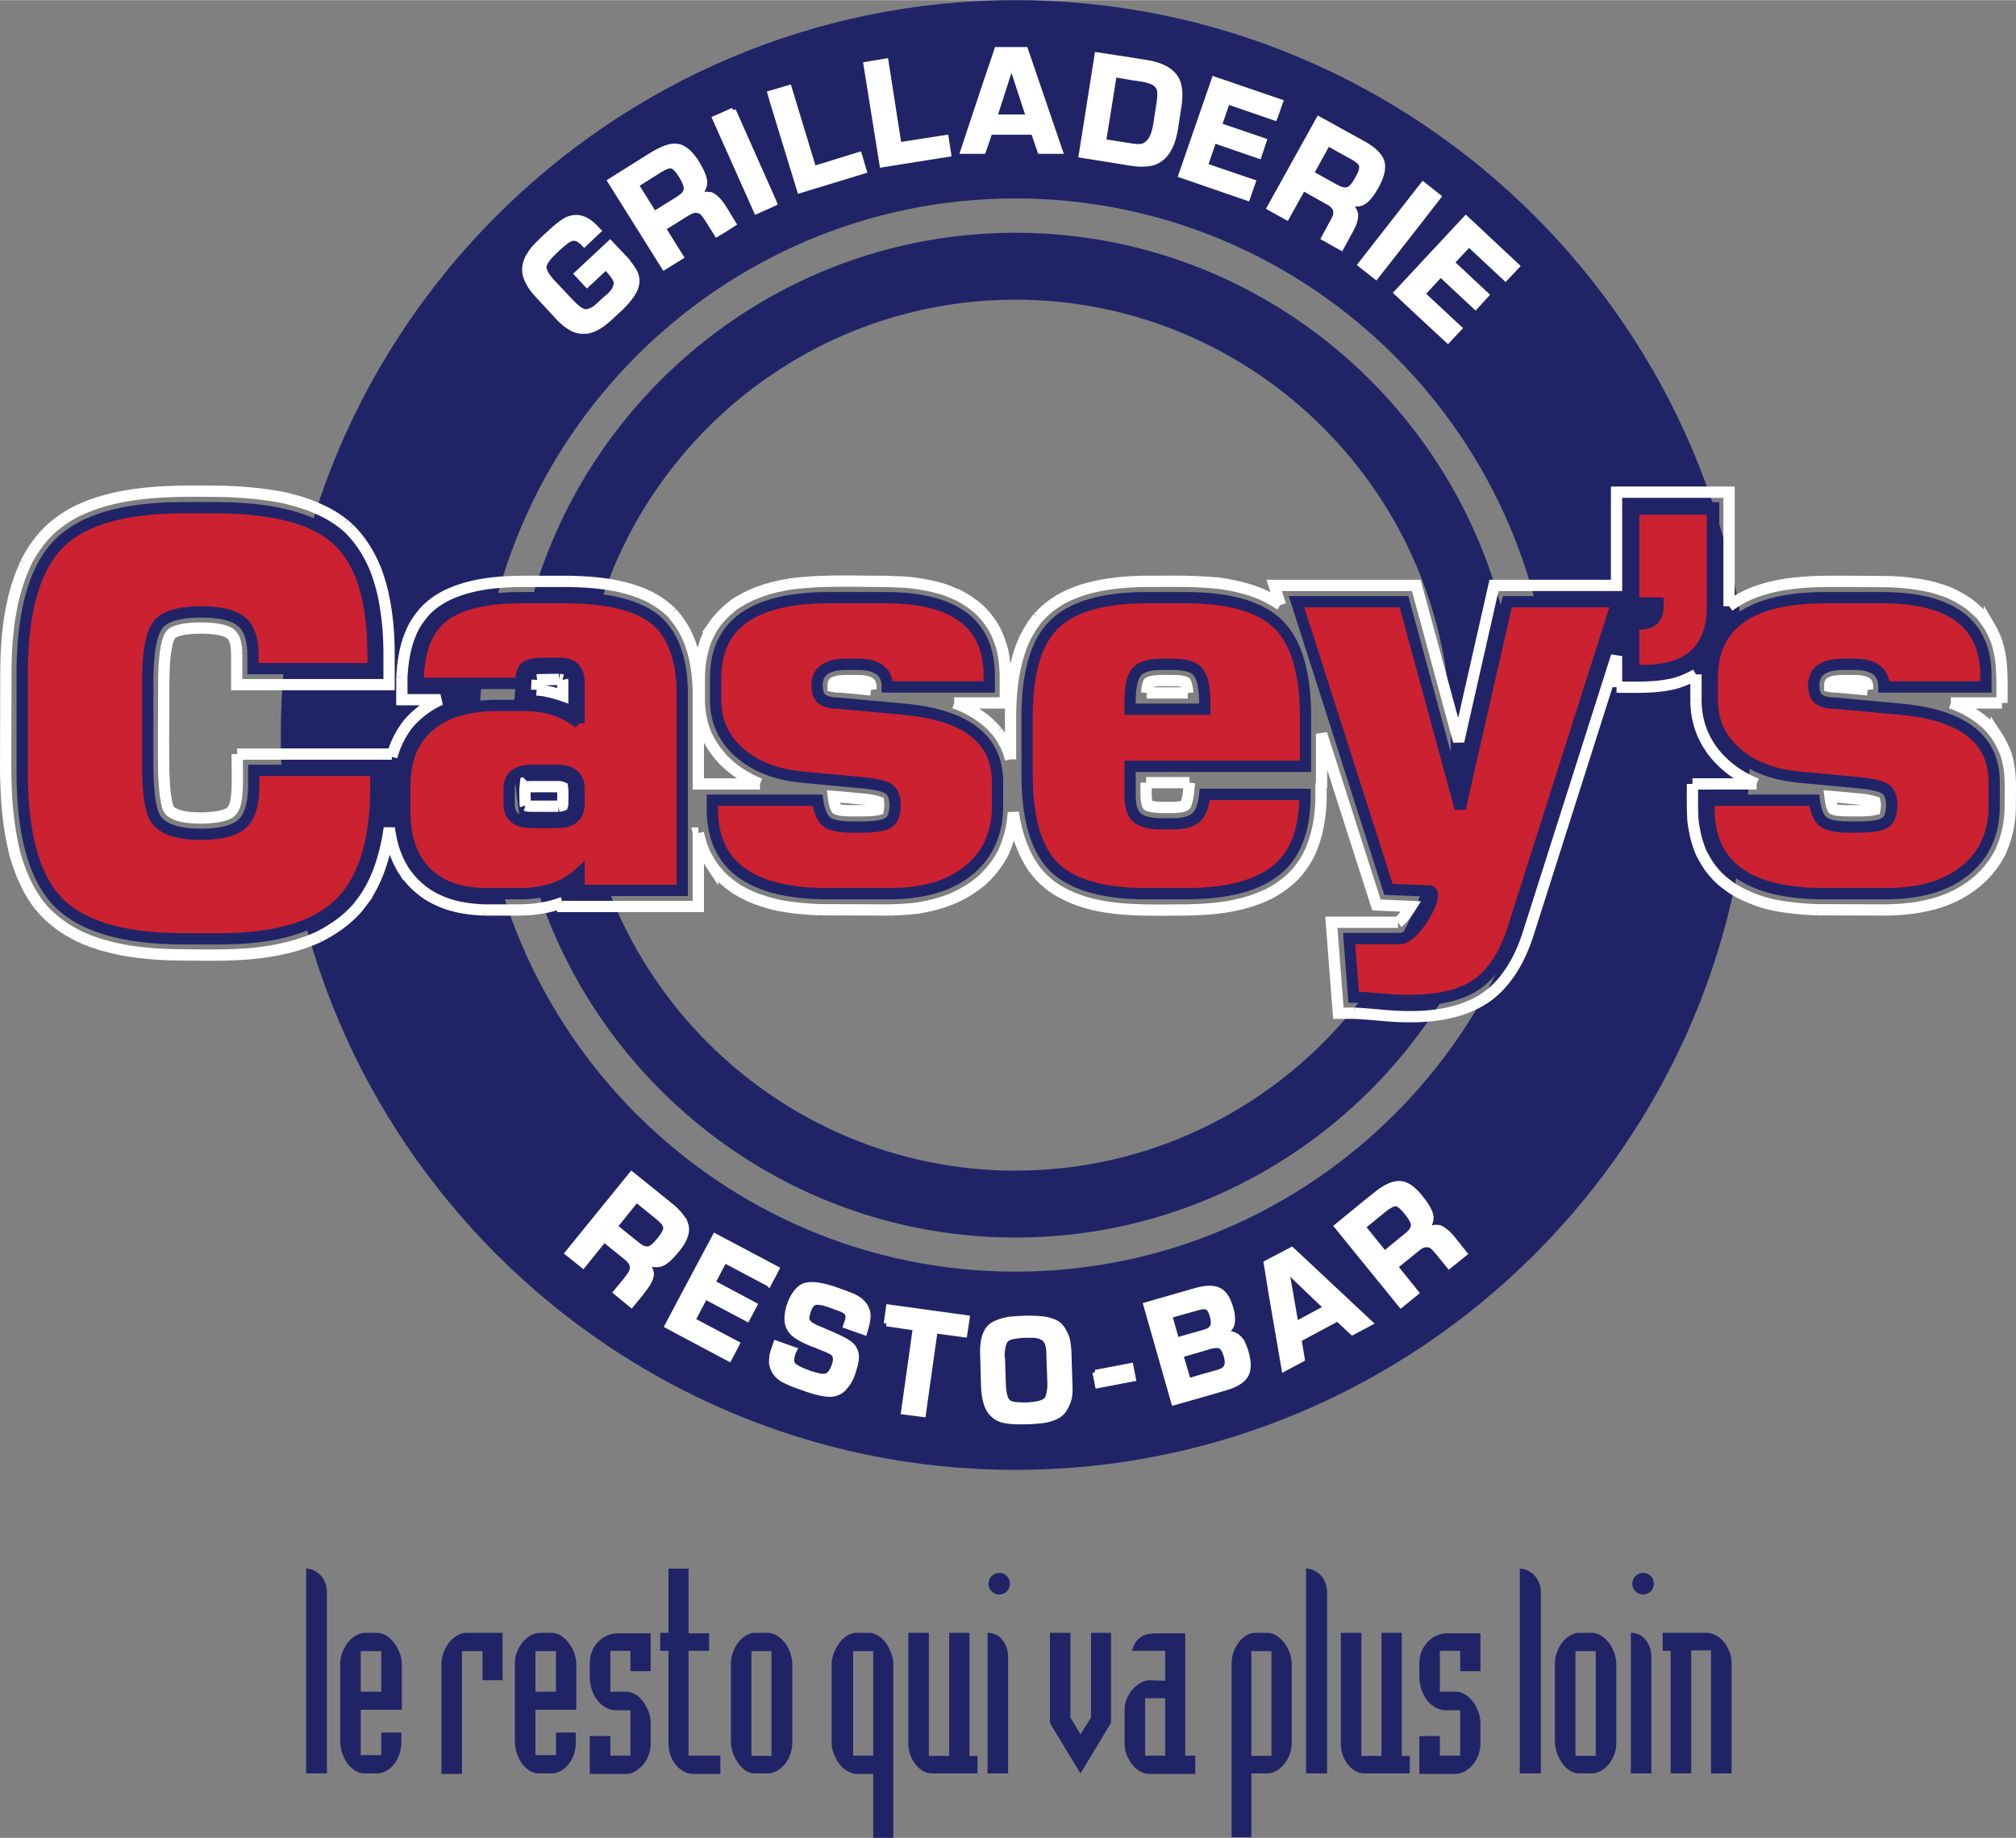<svg xmlns="http://www.w3.org/2000/svg" width="2500" height="2279" viewBox="0 0 579.203 527.904"><rect x="0" y="0" width="579.203" height="527.904" fill="#808080" stroke="none"/><path d="M291.707 66.816c-79.416 0-144.287 64.872-144.287 144.36 0 79.416 64.872 144.287 144.287 144.287 79.561 0 144.36-64.871 144.36-144.287 0-79.488-64.799-144.36-144.36-144.36zm0 269.424c-68.832 0-125.063-56.232-125.063-125.064 0-68.904 56.232-125.136 125.063-125.136 68.904 0 125.136 56.232 125.136 125.136 0 68.832-56.232 125.064-125.136 125.064z" fill="#202467"/><path d="M291.707 0C175.5 0 80.676 94.896 80.676 211.176c0 116.207 94.824 211.031 211.031 211.031 116.28 0 211.176-94.824 211.176-211.031C502.883 94.896 407.987 0 291.707 0zm0 365.256c-84.815 0-154.08-69.264-154.08-154.08 0-84.96 69.264-154.225 154.08-154.225 84.96 0 154.225 69.265 154.225 154.225 0 84.816-69.265 154.08-154.225 154.08z" fill="#202467"/><path d="M577.403 221.904c-.216-1.728-.503-3.384-1.008-5.112-.792-2.088-1.656-3.816-2.88-5.688a24.702 24.702 0 0 0-2.521-2.952c-3.024-2.808-6.552-4.896-10.511-6.264m.001 0h14.687m0 0c0-4.176.146-8.353-.359-12.456a31.996 31.996 0 0 0-1.368-5.76c-.576-1.368-1.152-2.593-1.872-3.816a38.254 38.254 0 0 0-2.521-3.456c-1.08-1.008-2.088-1.944-3.239-2.88-2.089-1.44-4.104-2.592-6.408-3.528-1.513-.576-3.024-1.008-4.536-1.439-4.104-.936-8.064-1.368-12.24-1.512m-.001-.001l-10.368-.072h-7.847m0 0c-9.432.144-19.873 1.224-27.649 7.128m0 0v-32.76h-32.327v26.784h-35.208l-10.151 44.785-12.169-44.785h-40.824l1.8 5.616m-.001 0c-1.728-1.224-3.456-2.16-5.328-3.024-3.743-1.584-7.487-2.448-11.52-3.096a77.17 77.17 0 0 0-3.421-.337c-.431-.035-.861-.062-1.293-.091a108.69 108.69 0 0 0-2.421-.13c-.339-.014-.677-.032-1.017-.042-4.878-.163-9.775-.048-14.673-.048-5.472.144-10.872.648-16.2 2.16-4.823 1.44-8.928 3.456-12.526 6.984m0 0l-1.226 1.224m.001 0c-1.728 2.16-3.023 4.32-4.176 6.768-2.808 6.624-3.599 13.536-3.744 20.592m0 0v13.391m0 0c-.647-2.951-2.087-5.615-3.887-7.991m0 0l-1.8-1.944m0 0c-3.024-2.808-6.552-4.896-10.512-6.264m0 0h14.688v-7.92m0 0c-.072-2.592-.288-4.968-.864-7.488-.432-1.44-.864-2.736-1.44-4.104-.576-1.368-1.296-2.52-2.088-3.744-.864-1.152-1.728-2.232-2.735-3.24-1.873-1.729-3.672-2.952-5.904-4.176a72.165 72.165 0 0 0-4.176-1.8c-3.888-1.224-7.56-1.872-11.592-2.232l-5.616-.216c-2.698 0-5.403-.04-8.11-.066-.13-.003-.256-.002-.386-.006h-.262c-5.546-.049-11.101-.006-16.636.599-.919.097-1.838.206-2.757.337m-.002 0l-3.456.72m0 0c-2.736.72-5.256 1.512-7.776 2.735-1.44.721-2.736 1.44-4.032 2.305a33.122 33.122 0 0 0-3.384 2.952c-1.08 1.08-1.944 2.232-2.808 3.456a29.215 29.215 0 0 0-2.016 3.96c-1.295 3.6-1.8 6.84-1.872 10.656m0 0v6.984m0 0c.144 3.168.648 6.048 1.8 8.928 1.224 2.88 2.88 5.255 4.968 7.559 3.096 3.169 6.624 5.401 10.656 7.057m0 0h-17.712v-25.632m0 0c0-2.304-.145-4.536-.432-6.769-.792-5.76-2.448-10.943-6.12-15.479m0 0l-1.008-1.224m0 0c-2.016-1.944-4.032-3.384-6.552-4.68-7.128-3.456-15.192-4.248-23.04-4.392m0 0H149.724m0 0c-5.76.072-11.376.504-16.848 2.231-3.888 1.225-7.344 2.952-10.295 5.833a24.89 24.89 0 0 0-3.528 4.68c-2.448 4.608-3.312 9.576-3.6 14.76m-.001 0v6.479h11.087l-1.224.577m0 0c-3.024 1.584-5.472 3.528-7.776 6.047-2.376 2.953-3.959 6.121-4.968 9.792m.001.001v-.792H68.147m0 0c0 3.745.144 7.561-.071 11.305-.216 1.944-.433 4.536-2.305 5.688-2.088 1.08-4.752 1.224-7.128 1.368-2.952 0-6.408 0-9.072-1.512-1.296-.792-1.44-1.728-1.728-3.168-.576-2.736-.648-5.544-.792-8.28-.144-8.784 0-17.568 0-26.352.072-3.816.144-7.848 1.152-11.52.432-1.296.647-1.944 1.872-2.592 2.376-1.008 5.04-1.08 7.631-1.152 2.592.072 5.904.144 8.208 1.44 1.8 1.151 2.016 3.816 2.088 5.76m.002-.001v9.072h43.776v-8.496m0 0c0-4.752-.288-9.433-1.08-14.112-.577-3.672-1.513-7.128-2.809-10.584-1.872-4.464-4.176-8.208-7.632-11.664m.001 0l-1.584-1.368m0 0c-2.088-1.584-4.176-2.88-6.552-3.96-3.312-1.584-6.696-2.592-10.295-3.457-5.688-1.151-11.376-1.656-17.208-1.872-10.513-.144-21.024-.359-31.393 1.872m0 .001l-2.592.648m0 0a48.342 48.342 0 0 0-9.288 3.528 36.71 36.71 0 0 0-6.552 4.536c-3.168 2.953-5.472 6.192-7.416 10.008m0 0l-.936 2.232m0 0c-3.24 7.92-4.32 16.272-4.68 24.768m0 0l-.072 3.312-.071 29.52m-.001 0c.071 3.816.216 7.56.576 11.376.432 4.248 1.08 8.424 2.16 12.6 1.513 5.184 3.456 9.792 6.624 14.112m-.001 0l1.44 1.728m.001 0c3.24 3.456 6.768 5.903 11.088 7.919m0 0l2.232.936m0 0c3.384 1.225 6.696 2.088 10.152 2.736 5.04.865 10.008 1.225 15.12 1.297 7.488.072 15.048.287 22.536-.504 6.336-.721 12.24-2.016 18.072-4.68m0 0l2.016-1.08m0 0c3.6-2.088 6.552-4.321 9.288-7.489l1.944-2.591a38.705 38.705 0 0 0 3.672-7.056c1.656-4.248 2.665-8.568 3.312-13.032.145 1.152.36 2.303.576 3.383.72 3.24 1.872 6.192 3.672 9a24.173 24.173 0 0 0 6.624 6.625c5.04 3.24 10.512 4.32 16.416 4.536m0 0h10.296m0 0a46.048 46.048 0 0 0 3.502-.193c.463-.042.926-.093 1.385-.152.287-.037.573-.081.858-.125.258-.04.517-.081.774-.126.107-.019.214-.032.322-.052.063-.013.126-.033.189-.045a30.99 30.99 0 0 0 5.21-1.467m0 0v1.152h38.952v-21.096m0 0a30.756 30.756 0 0 0 1.8 5.688c.72 1.368 1.44 2.664 2.304 3.96a34.633 34.633 0 0 0 3.024 3.456c1.224 1.08 2.376 2.016 3.672 2.88a35.844 35.844 0 0 0 5.76 2.879c2.232.792 4.393 1.44 6.696 1.944 3.96.72 7.776 1.08 11.736 1.224m0 .001l19.728.073m0-.001c2.88-.073 5.616-.216 8.496-.577 3.744-.647 7.2-1.512 10.656-3.096 2.952-1.368 5.544-3.024 7.993-5.184 2.304-2.232 4.104-4.536 5.615-7.344 1.8-3.744 2.735-7.631 3.023-11.808.865 5.832 2.592 11.376 6.048 16.272a26.272 26.272 0 0 0 4.896 4.896c.688.491 1.394.938 2.107 1.363l.053.03c.703.416 1.42.796 2.146 1.151l.021.009c3.692 1.804 7.659 2.869 11.75 3.479.254.039.511.066.766.102.453.061.905.125 1.36.176 6.771.787 13.776.531 20.316.531 3.89-.073 7.776-.288 11.593-.865 4.319-.72 8.279-1.799 12.168-3.671 2.808-1.44 5.184-3.096 7.416-5.329a26.586 26.586 0 0 0 4.68-6.912c1.872-4.32 2.736-8.712 3.024-13.392.071-2.088.071-4.248.071-6.408m.001.001h.145v-14.04l15.768 49.176 9.937.432-.721 1.152m-.001 0c-.863 1.224-1.8 2.52-3.023 3.383m-.001 0h-19.152l2.017 26.137h4.535m0-.001c3.889.145 7.777.648 11.593.863 9 .506 18.792-.287 26.352-5.471 2.232-1.584 4.032-3.385 5.688-5.545 3.023-3.959 4.968-8.279 6.479-13.031m0 .001l25.272-79.416v8.928m.001 0c3.888 0 7.703.144 11.52-.216 1.729-.145 3.312-.433 4.968-.792 2.305-.648 4.321-1.44 6.336-2.664m-.001 0v7.271m0 .001c0 1.8.145 3.528.504 5.256.722 3.456 2.089 6.48 4.177 9.36 3.312 4.392 7.632 7.488 12.744 9.576m0 0h-18.433m0 0c0 3.528-.072 7.056.145 10.584.216 1.656.505 3.168.863 4.752.433 1.584.864 2.952 1.513 4.464.721 1.368 1.439 2.664 2.305 3.96.935 1.224 1.871 2.376 3.023 3.456 1.151 1.08 2.376 1.944 3.672 2.88 2.376 1.44 4.752 2.52 7.344 3.456a44.98 44.98 0 0 0 5.112 1.368c3.96.72 7.776 1.08 11.735 1.224m0 0l19.729.073m-.001-.001c3.456-.073 6.84-.288 10.224-.936 3.96-.721 7.561-1.872 11.089-3.816 5.184-2.88 9.144-6.768 11.808-12.096l.863-2.16c1.296-3.6 1.872-7.128 1.872-10.944 0-3.168.145-6.336-.144-9.504m-423.071-26.64c.504-.072 1.008-.072 1.512-.072m0 0h.433l4.319-.072m0 0c.36.072.72.072 1.008.145m0-.001l.072.36v4.176m0 0a31.755 31.755 0 0 0-4.453-1.217c-.316-.071-.631-.16-.946-.224-.721-.072-1.368-.144-2.089-.216m0 .001l.144-2.88m7.344 35.424c0 .216 0 .432-.072.648-.359.144-.72.144-1.152.216m0 0h-7.704m0 0c-.576 0-1.08 0-1.584-.144m0 0l-.216-.072m0 0c-.072-.216-.072-.432-.072-.648 0-1.512-.144-3.096 0-4.536a4.431 4.431 0 0 1 1.296-.216m0 0h7.775m.001 0c.576 0 1.152 0 1.656.216.216 1.44.072 3.024.072 4.536m81.751-35.233c.83-.002 1.659.025 2.489.025h.504c1.08 0 2.376.072 3.384.576.576.36.36 1.512.432 2.088m0 0l-4.32-.432-4.68-.432m0 0c-.576 0-1.224 0-1.872-.144 0-1.152 0-1.08 1.152-1.44.958-.178 1.935-.231 2.911-.242m-.113 33.613c.867.082 1.734.166 2.601.253l2.376.215c1.368.145 2.808.36 4.104.792.072.648.072 1.44-.071 2.161-1.225.288-2.521.36-3.816.36H243.9c-1.08 0-2.592-.072-3.528-.504-.648-1.008-.792-2.52-.936-3.601 1.293.096 2.585.208 3.878.324m88.545-33.503l.038-.005c1.147-.146 2.314-.133 3.441-.08h1.657c1.08 0 2.592 0 3.599.504.433.936.577 2.088.649 3.024m.001.001h-11.808m0 0c.071-.792.145-1.584.359-2.376.216-.721.216-.648.938-.864.371-.089.748-.154 1.127-.204m9.023 34.908c-.071.288-.144.576-.359.792-.863.576-2.447.576-3.456.647h-1.729c-1.655 0-3.312 0-4.823-.359-.864-.216-.864-.216-1.009-1.08-.358-1.8-.216-3.816-.216-5.688m0 0h12.456m0 0c-.216 1.873-.288 3.816-.864 5.688m188.885-35.017c.831-.001 1.67.025 2.491.025h.504c1.08 0 2.376.072 3.385.576.575.36.359 1.512.433 2.088m-.001 0l-4.321-.432-4.679-.432m0 0c-.576 0-1.225 0-1.873-.144 0-1.152 0-1.08 1.152-1.44.957-.178 1.932-.231 2.908-.242m-.109 33.613c.867.082 1.734.166 2.601.253l2.376.215c1.369.145 2.736.36 4.032.792.145.648.145 1.44 0 2.161-1.224.288-2.591.36-3.815.36H529.739c-.937-.072-2.232-.072-3.096-.504-.576-1.008-.721-2.52-.864-3.601 1.293.096 2.586.208 3.879.324" fill="none" stroke="#fff" stroke-width="3.24"/><path d="M223.956 470.303c-1.152-.863-2.304-1.295-3.528-1.295h-3.384c-1.224 0-2.376.432-3.456 1.295-1.08.793-1.944 1.945-2.592 3.312-.648 1.369-1.008 2.809-1.008 4.248v22.104c0 1.514.289 3.025.936 4.465.648 1.439 1.512 2.664 2.592 3.6 1.008.936 2.16 1.369 3.456 1.369h3.456c1.224 0 2.448-.434 3.528-1.225 1.08-.793 2.016-1.873 2.664-3.24s1.008-2.809 1.008-4.393v-22.391c0-1.512-.36-2.953-1.008-4.393-.648-1.366-1.584-2.591-2.664-3.456zm-2.304 34.056h-5.76v-30.096h5.76v30.096zM197.82 474.191h5.904v-5.039h-5.904v-18.576h-5.76v18.432h-2.376v5.184h2.376v26.352c0 1.656.288 3.168.936 4.537.648 1.367 1.512 2.447 2.664 3.24 1.08.863 2.304 1.223 3.6 1.223h7.704v-5.256h-9.144v-30.097zM90.899 451.512a5.115 5.115 0 0 0-2.952-.936V509.4h5.976v-52.057a7.556 7.556 0 0 0-.792-3.385c-.575-1.079-1.295-1.87-2.232-2.446zM161.82 470.303c-1.08-.863-2.232-1.295-3.456-1.295h-3.24c-1.224 0-2.376.432-3.456 1.295-1.152.793-2.016 1.945-2.736 3.312-.72 1.369-1.008 2.809-1.008 4.248v22.104c0 1.514.288 3.098.936 4.537.576 1.512 1.44 2.664 2.52 3.527 1.08.936 2.232 1.369 3.528 1.369H158.364c1.224 0 2.448-.434 3.528-1.225 1.08-.793 1.944-1.873 2.592-3.24.648-1.367.937-2.809.937-4.393v-2.879h-5.688v6.48h-5.904V491.11h11.736v-12.959c0-1.512-.359-2.953-1.008-4.393-.722-1.365-1.585-2.518-2.737-3.455zm-2.089 15.625h-5.904v-11.664h5.904v11.664zM252.972 470.303c-1.152-.863-2.232-1.295-3.456-1.295H246.132c-1.152 0-2.304.432-3.456 1.295-1.08.938-2.016 2.09-2.664 3.529a9.357 9.357 0 0 0-1.08 4.32V500.4c0 1.512.36 2.951 1.08 4.391.648 1.441 1.584 2.592 2.736 3.457 1.152.863 2.304 1.295 3.529 1.295h4.608v18.361h5.76v-49.896c0-1.439-.359-2.881-1.08-4.248-.649-1.44-1.513-2.592-2.593-3.457zm-2.088 33.984h-5.76v-30.023h5.76v30.023zM173.556 470.232c-1.224.719-2.232 1.799-3.024 3.096-.72 1.367-1.08 2.951-1.08 4.68v3.312c0 1.799.288 3.455.936 4.967s1.584 2.664 2.736 3.6c1.153.865 2.448 1.369 3.888 1.369h4.104v13.031h-5.76v-5.615h-5.904v10.871h10.296c1.224 0 2.376-.359 3.456-1.223a8.074 8.074 0 0 0 2.736-3.24c.72-1.369 1.008-2.809 1.008-4.393v-5.615c0-1.512-.288-2.953-1.008-4.32-.648-1.439-1.512-2.592-2.592-3.527-1.152-.865-2.304-1.297-3.456-1.297h-4.536v-11.736h5.76v5.832h5.832v-10.871h-9.432c-1.369-.001-2.664.359-3.96 1.079zM130.572 470.303c-1.08.793-2.016 1.945-2.664 3.312-.721 1.369-1.081 2.809-1.081 4.248v31.68h5.904v-35.279h5.904v8.352h5.76v-13.607h-10.368c-1.152-.001-2.303.43-3.455 1.294zM111.708 470.303c-1.152-.863-2.304-1.295-3.528-1.295h-3.24c-1.151 0-2.304.432-3.456 1.295-1.08.793-2.016 1.945-2.664 3.312-.72 1.369-1.08 2.809-1.08 4.248v22.104c0 1.514.288 3.098.936 4.537.648 1.512 1.512 2.664 2.592 3.527 1.08.936 2.232 1.369 3.528 1.369H108.18c1.296 0 2.448-.434 3.528-1.225 1.152-.793 2.016-1.873 2.592-3.24.648-1.367 1.008-2.809 1.008-4.393v-2.879h-5.76v6.48h-5.904V491.11h11.808v-12.959c0-1.512-.36-2.953-1.08-4.393-.648-1.365-1.584-2.518-2.664-3.455zm-2.16 15.625h-5.904v-11.664h5.904v11.664zM496.476 473.543c-.648-1.367-1.584-2.52-2.664-3.311-1.152-.793-2.305-1.225-3.528-1.225h-12.6v5.184h2.304V509.4h5.904v-35.354h5.688V509.4h5.904v-31.537c0-1.511-.289-2.951-1.008-4.32zM439.595 451.512c-.936-.648-1.872-.936-2.951-.936V509.4h6.048v-52.057c0-1.225-.288-2.377-.863-3.385-.506-1.079-1.298-1.87-2.234-2.446zM402.732 469.008H396.9v35.352h-5.762v-35.352h-5.903v31.68c0 2.377.647 4.393 2.016 6.121 1.368 1.727 2.952 2.592 4.825 2.592h12.959v-5.041h-2.303v-35.352zM278.532 469.008H272.7v35.352h-5.833v-35.352h-5.904v31.68c0 2.377.72 4.393 2.088 6.121 1.368 1.727 2.952 2.592 4.824 2.592h12.96v-5.041h-2.304v-35.352h.001zM468.539 469.008V509.4h5.904v-33.697c-.072-1.871-.648-3.455-1.729-4.752-1.079-1.295-2.446-1.943-4.175-1.943zM460.691 470.303c-1.08-.863-2.232-1.295-3.456-1.295h-3.457c-1.152 0-2.304.432-3.456 1.295-1.079.793-1.944 1.945-2.591 3.312-.649 1.369-1.01 2.809-1.01 4.248v22.104c0 1.514.36 3.025.937 4.465.647 1.439 1.513 2.664 2.592 3.6 1.08.936 2.233 1.369 3.456 1.369h3.529c1.224 0 2.376-.434 3.456-1.225 1.151-.793 2.016-1.873 2.664-3.24.721-1.367 1.008-2.809 1.008-4.393v-22.391c0-1.512-.287-2.953-1.008-4.393-.648-1.366-1.512-2.591-2.664-3.456zm-2.232 34.056h-5.832v-30.096h5.832v30.096zM411.947 470.232c-1.296.719-2.232 1.799-3.024 3.096-.792 1.367-1.151 2.951-1.151 4.68v3.312c0 1.799.359 3.455 1.008 4.967.647 1.512 1.512 2.664 2.736 3.6 1.151.865 2.447 1.369 3.888 1.369h4.104v13.031h-5.832v-5.615h-5.903v10.871h10.367c1.152 0 2.305-.359 3.456-1.223 1.152-.793 2.017-1.873 2.736-3.24.649-1.369 1.008-2.809 1.008-4.393v-5.615c0-1.512-.358-2.953-1.008-4.32-.647-1.439-1.512-2.592-2.664-3.527-1.079-.865-2.231-1.297-3.384-1.297h-4.608v-11.736h5.832v5.832h5.832v-10.871h-9.504c-1.369-.001-2.664.359-3.889 1.079zM378.251 451.512a5.169 5.169 0 0 0-3.023-.936V509.4h6.048v-52.057a7.568 7.568 0 0 0-.791-3.385c-.578-1.079-1.297-1.87-2.234-2.446zM313.451 493.344l-3.024 4.824-2.88-4.824v-24.336h-5.903v25.92l8.783 14.472 8.784-14.545v-25.847h-5.76v24.336zM283.716 469.008V509.4h5.904v-33.697c-.072-1.871-.648-3.455-1.728-4.752-1.008-1.295-2.448-1.943-4.176-1.943zM340.523 469.152h-8.641c-1.008.072-1.8.143-2.592.359-.936.287-1.727.791-2.448 1.512-.72.721-1.224 1.801-1.655 3.168h9.575v8.568l-2.88-.072-1.584-.072c-1.08 0-2.231.432-3.312 1.225-1.152.791-2.087 1.871-2.809 3.168a8.323 8.323 0 0 0-1.079 4.104v9.576c0 1.439.287 2.881 1.008 4.248.647 1.367 1.512 2.52 2.664 3.385 1.08.791 2.231 1.223 3.456 1.223h13.176v-5.256h-2.88v-35.136h.001zm-5.76 35.135h-5.76v-16.488h5.76v16.488zM367.451 470.303c-1.08-.863-2.232-1.295-3.384-1.295H360.683c-1.225 0-2.305.432-3.385 1.295-1.08.865-1.872 1.945-2.52 3.312a9.856 9.856 0 0 0-.937 4.248v49.896h5.688V509.4h4.536c1.151 0 2.304-.434 3.384-1.225 1.152-.863 2.016-1.943 2.664-3.312.72-1.367 1.008-2.809 1.008-4.32v-22.391c0-1.512-.36-2.953-1.008-4.393-.646-1.366-1.582-2.519-2.662-3.456zm-2.16 34.056h-5.76v-30.096h5.76v30.096zM287.1 451.799c1.728 0 3.023 1.369 3.023 3.098 0 1.727-1.295 3.096-3.023 3.096s-3.096-1.369-3.096-3.096a3.074 3.074 0 0 1 3.096-3.098zM472.067 451.799a3.074 3.074 0 0 1 3.096 3.098 3.074 3.074 0 0 1-3.096 3.096c-1.656 0-3.097-1.369-3.097-3.096.001-1.729 1.441-3.098 3.097-3.098z" fill="#202467"/><path d="M375.371 362.951l-4.248-3.959-7.271 3.816 1.512 9.359 3.6 20.951 5.113-2.736-.938-5.688 11.16-5.977 4.248 3.961 3.96-2.088 1.081-.576-15.201-14.227-3.016-2.836zm-5.832 1.656h.072l11.52 11.016-8.855 4.752-2.737-15.768zM245.124 372.383c-1.007-.432-2.736-1.08-5.184-1.943-4.031-1.367-6.984-1.729-8.856-1.08-1.799.721-3.24 2.664-4.32 5.76-.864 2.953-.792 5.256.288 6.768.36.576.864 1.152 1.584 1.656.72.504 1.44.938 2.16 1.297s1.584.721 2.376 1.08c.864.287 1.8.648 2.736 1.08.575.215 1.08.432 1.512.576.432.215.792.359 1.08.504.288.145.577.287.792.504.289.215.504.432.576.719.36.721.288 1.729-.144 2.953-.647 1.799-1.439 2.809-2.376 3.023-.576.145-1.224.145-1.944 0a40.567 40.567 0 0 1-3.096-.863c-.216-.145-.576-.289-1.08-.432-1.08-.434-1.872-.793-2.376-1.152a3.036 3.036 0 0 1-1.224-1.08c-.215-.432-.288-.865-.215-1.297 0-.504.144-1.152.432-2.016.144-.215.216-.432.36-.721l-5.256-1.871c-.169.449-.29.842-.405 1.203a35.965 35.965 0 0 0-.603 1.893 13.476 13.476 0 0 0-.216 2.449c.055.602.194 1.16.446 1.709.103.25.215.498.346.738a6.616 6.616 0 0 0 2.736 2.52c1.224.648 2.736 1.297 4.464 1.873l2.016.719c3.96 1.369 6.768 1.801 8.352 1.225 1.08-.289 2.016-.936 2.808-2.016.864-1.008 1.584-2.305 2.088-3.816.288-1.008.505-1.656.648-2.088.072-.432.216-.936.288-1.584a7.528 7.528 0 0 0 0-1.801 6.604 6.604 0 0 0-.648-1.656c-.576-.863-1.512-1.584-2.88-2.303-1.368-.721-3.096-1.512-5.184-2.377-.648-.287-1.295-.576-2.016-.863a14.443 14.443 0 0 1-1.8-.863c-.504-.289-.864-.576-1.152-.938-.36-.359-.576-.791-.504-1.223 0-.434.144-1.152.432-2.018.288-.863.576-1.439.864-1.799.216-.361.576-.576 1.008-.721.792-.287 2.232-.072 4.32.648l2.16.791c1.8.576 2.809 1.225 3.024 1.873.289.504.216 1.295-.144 2.305l-.36 1.08 5.328 1.871c.504-1.656.864-3.023.936-4.176.144-1.152-.144-2.305-.792-3.312-.649-1.08-1.729-2.015-3.385-2.808zM194.436 358.992c1.944-2.305 2.809-4.393 2.736-6.121-.047-.988-.47-2.037-1.235-3.129l-.037-.051a12.344 12.344 0 0 0-.477-.623 16.32 16.32 0 0 0-.313-.373c-.05-.057-.102-.113-.154-.17a21.075 21.075 0 0 0-2.32-2.205l-8.64-6.984-2.52-2.016-18.36 22.607 4.392 3.527 6.048-7.488 5.616 4.537.432.359c.72.576 1.224 1.08 1.584 1.512.36.504.504 1.008.576 1.584 0 .576-.144 1.225-.504 1.801-.36.576-.864 1.225-1.44 2.016l-2.808 3.385 4.392 3.6 2.592-3.168.792-1.08c1.368-1.656 2.16-3.168 2.304-4.465-.072-1.295-.72-2.592-1.944-3.814l.072-.072c1.656.863 3.024 1.223 4.248.936 1.296-.218 2.952-1.585 4.968-4.105zm-4.896-2.881c-1.295 1.584-2.304 2.449-3.168 2.664-.576.072-1.152 0-1.656-.215-.504-.217-1.152-.648-1.872-1.225l-6.264-5.041 6.264-7.775 1.152.936 4.968 4.033a13.996 13.996 0 0 1 1.8 1.727c.36.504.576 1.01.576 1.584-.072.793-.649 1.945-1.8 3.312zM220.86 368.711l1.584-2.951.648-1.297-.648-.359-16.992-9-11.016 20.664-2.665 5.041 2.665 1.439 15.047 7.992 2.233-4.248-12.744-6.767 3.6-6.842 12.095 6.408 2.089-3.959-12.025-6.408 3.385-6.481 12.744 6.768zM254.7 380.16l8.352 1.223-3.385 24.121 5.545.721 3.384-24.049 8.496 1.152.72-4.752-22.464-3.096-.648 4.68zM417.347 355.824c-1.367-1.656-2.663-2.736-3.888-3.168-1.368-.217-2.736.143-4.176 1.08l-.072-.072c1.225-1.369 1.872-2.664 1.872-3.889 0-1.367-1.007-3.24-3.023-5.76-1.872-2.377-3.673-3.672-5.4-3.961-2.016-.287-4.464.721-7.343 3.098l-2.81 2.23-8.352 6.842 8.352 10.295 10.009 12.312 4.319-3.529-6.048-7.486 5.616-4.537.432-.359c.72-.576 1.296-1.008 1.8-1.225.504-.215 1.08-.287 1.656-.215.576.07 1.152.359 1.656.863a26.91 26.91 0 0 1 1.656 1.871l2.735 3.385 4.394-3.527-3.385-4.248zm-11.736-2.377c-.288.432-.864 1.008-1.584 1.584l-6.265 5.113-6.264-7.777 1.008-.791 5.112-4.176a11.319 11.319 0 0 1 2.088-1.369c.576-.287 1.08-.432 1.656-.287.792.215 1.728 1.08 2.881 2.52 1.223 1.512 1.871 2.736 1.943 3.6a3.43 3.43 0 0 1-.575 1.583zM307.043 388.656c-.072-2.232-.359-3.961-.864-5.113-.504-1.08-.935-1.799-1.224-2.16-.648-.863-1.512-1.512-2.736-1.871-1.151-.432-2.447-.648-3.743-.721a53.29 53.29 0 0 0-2.026-.088c-.716-.02-1.449-.02-2.222.016-1.656.072-3.024.145-4.32.289-1.152.217-2.375.504-3.527 1.008-1.152.432-2.016 1.152-2.592 2.016-.648 1.008-1.08 2.232-1.224 3.529-.216 1.295-.216 2.807-.144 4.535l.216 7.92c.144 3.961 1.008 6.695 2.52 8.137 1.008 1.008 2.232 1.656 3.816 1.871 1.44.289 3.312.359 5.544.289h.217l.16-.008a43.02 43.02 0 0 0 4.303-.281c1.297-.145 2.52-.432 3.744-.936 1.224-.504 2.088-1.225 2.735-2.16a12.195 12.195 0 0 0 1.296-2.809c.36-1.008.433-2.375.36-4.104l-.289-9.359zm-5.544 11.303c-.144.793-.36 1.441-.576 1.873a3.825 3.825 0 0 1-2.016 1.223c-.864.289-2.16.434-3.888.576-1.729 0-3.023-.07-3.889-.215-.863-.145-1.511-.504-1.943-1.152-.576-.936-.936-2.52-1.008-4.969l-.216-6.84c0-.432-.072-.719-.144-.936.072-1.729.288-3.023.648-3.889.288-.791.936-1.295 1.8-1.584 1.008-.287 2.376-.504 4.176-.576H297.178c1.44.145 2.448.576 3.097 1.225.721.721 1.08 2.088 1.151 3.889v1.08l.288 7.703c.001.936-.07 1.801-.215 2.592zM356.867 385.631a5.217 5.217 0 0 0-1.944-2.016c-.936-.504-2.088-.648-3.527-.359l-.072-.145c1.224-.648 2.016-1.439 2.448-2.375.432-1.225.359-2.881-.217-4.969-.792-2.664-1.871-4.393-3.238-5.039a4.285 4.285 0 0 0-1.194-.467c-.055-.014-.113-.023-.17-.035a6.018 6.018 0 0 0-.954-.115 8.043 8.043 0 0 0-.61-.018c-.093.002-.192.01-.289.016-1.091.049-2.345.27-3.769.689l-14.04 4.033 7.992 28.008 8.64-2.447 5.905-1.729c3.023-.865 4.967-2.016 5.904-3.457 1.007-1.439 1.079-3.744.215-6.768-.287-1.079-.719-2.014-1.08-2.807zm-20.88-7.776l7.416-2.088c1.081-.287 1.872-.504 2.376-.504.068 0 .129.006.193.008.476.01.828.145 1.176.352.503.432.862 1.152 1.15 2.16.361 1.08.434 2.016.289 2.809-.145.721-.648 1.295-1.512 1.729-.289.143-.865.359-1.729.576l-7.344 2.088-2.015-7.13zm15.624 15.625c-.504.359-1.225.646-2.232.936l-3.456.936-4.536 1.367-2.231-7.559 6.768-1.945 1.584-.504c1.513-.359 2.593-.432 3.24-.072.648.434 1.224 1.369 1.656 2.953.503 1.871.287 3.168-.793 3.888zM314.675 394.271l.721 3.672L325.547 396l-.719-3.672-10.153 1.943zM210.636 31.68l-5.184 2.304 11.88 26.64 4.536-2.016.576-.288-.576-1.368-11.232-25.272zM413.244 56.448l-4.392-3.456-1.584 2.016-16.129 20.663-.216.289 4.393 3.456 11.952-15.264 5.976-7.704zM179.172 73.872l-3.888-4.104-9.504 8.856 2.88 3.096 5.4-5.04.576.576c.792.936 1.44 1.656 1.872 2.376.432.648.648 1.296.576 1.872a4.47 4.47 0 0 1-.576 1.729c-.288.504-.792 1.08-1.44 1.728-.36.288-.864.72-1.512 1.296a108.434 108.434 0 0 1-2.448 2.232c-1.08.719-2.016 1.08-2.88 1.08-1.151-.072-2.592-1.152-4.464-3.168l-4.824-5.112c-1.872-2.016-2.735-3.527-2.735-4.68.072-.72.432-1.368 1.008-2.16.504-.72 1.512-1.728 2.88-3.024 1.152-1.08 2.088-1.8 2.736-2.305.72-.503 1.368-.792 2.016-.792.936 0 1.944.577 3.024 1.729l4.032-3.816-.648-.648c-2.016-2.232-4.104-3.24-6.12-3.097-1.224.145-2.376.504-3.384 1.296-1.08.72-2.304 1.728-3.6 2.952l-1.584 1.44a54.153 54.153 0 0 0-2.88 2.88c-.792.864-1.439 1.872-2.016 2.88-.504 1.081-.792 2.088-.864 3.168 0 .792.072 1.656.36 2.448.288.864.72 1.728 1.368 2.735a22.955 22.955 0 0 0 2.664 3.169l4.896 5.328c2.736 2.952 5.256 4.392 7.56 4.248 1.008.072 2.088-.216 3.096-.648 1.008-.504 2.016-1.08 2.88-1.8.936-.721 1.944-1.656 3.096-2.736 1.21-1.094 2.13-1.996 2.786-2.721a5.85 5.85 0 0 0 .454-.519c1.656-1.872 2.664-3.6 2.88-5.04.216-1.296 0-2.592-.72-3.816-.721-1.224-1.729-2.52-2.953-3.888zM233.748 48.456L226.691 25.2l-5.399 1.584.576 2.016 7.92 25.848 18.432-5.616-1.368-4.608-13.104 4.032zM258.228 41.616l-3.744-24.048-5.616.936 4.608 28.728 19.008-3.024-.72-4.68-13.536 2.088zM204.372 56.016c-1.295-.36-2.664-.216-4.176.576l-.072-.072c1.369-1.296 2.088-2.52 2.232-3.672.216-1.368-.576-3.384-2.232-6.12-1.584-2.521-3.24-4.032-4.896-4.536a4.543 4.543 0 0 0-.796-.153c-1.181-.135-2.537.15-4.101.856-.872.375-1.801.853-2.808 1.457l-12.168 7.632 12.477 19.904 2.14 3.424.864 1.368 4.752-2.952-5.112-8.208 6.12-3.816.504-.288a8.409 8.409 0 0 1 1.944-1.008c.504-.144 1.08-.144 1.657 0 .576.144 1.08.504 1.512 1.008.432.504.864 1.224 1.44 2.088l2.304 3.672 2.161-1.297 2.591-1.655-2.808-4.608c-1.153-1.8-2.305-3.024-3.529-3.6zm-7.128-1.656c-.145.576-.36 1.08-.721 1.44-.36.432-.936.863-1.8 1.44l-4.752 2.952-2.016 1.296-5.255-8.424 6.624-4.176c.124-.083.242-.151.363-.226a1.7 1.7 0 0 1 .285-.134c.288-.18.575-.342.845-.477l.004-.002c.269-.134.52-.242.735-.313.576-.216 1.152-.288 1.729-.073.72.288 1.583 1.296 2.52 2.809 1.079 1.728 1.51 2.952 1.439 3.888zM386.892 58.104v-.144c1.131.407 2.103.56 2.949.512.157-.005.319-.003.47-.025.03-.005.057-.015.086-.021.256-.042.508-.09.742-.179 0 0 .072 0 .072-.072 1.296-.432 2.664-2.089 4.248-4.896 1.441-2.664 1.944-4.825 1.584-6.552-.432-1.872-2.304-3.816-5.616-5.616l-4.219-2.328-3.197-1.776L378.9 34.2l-14.113 25.416 1.512.864 3.385 1.872 4.68-8.424 6.264 3.527.504.289c.792.432 1.44.792 1.801 1.224.432.359.72.863.863 1.44.072.576.072 1.152-.144 1.799a22.38 22.38 0 0 1-1.152 2.232l-2.088 3.888 4.896 2.736 2.594-4.752c1.079-1.872 1.584-3.528 1.511-4.824-.29-1.295-1.154-2.447-2.521-3.383zm-1.153-3.6c-.433-.072-1.007-.288-1.729-.72a.39.39 0 0 1-.176-.043c-.062-.036-.12-.063-.184-.1l-6.984-3.888 4.824-8.712 2.52 1.44 4.32 2.376c.937.504 1.584 1.008 2.088 1.368.229.229.409.457.582.686.151.257.245.532.282.827.072.792-.287 1.944-1.224 3.6-.937 1.728-1.801 2.736-2.664 3.096-.575.214-1.078.214-1.655.07zM432.539 79.848l3.24-3.456-14.616-13.68-19.872 21.312 5.977 5.616 8.711 8.064 3.24-3.456-10.584-9.864 5.257-5.688 10.008 9.36 3.095-3.385-9.935-9.287 4.967-5.328 10.512 9.792zM329.148 17.928l-4.033-.648-9.864-1.512-4.536 28.728 14.4 2.305.576.071c.936.145 2.016.216 3.168.145 1.151-.072 2.088-.216 2.808-.504 3.168-1.225 5.112-4.393 5.977-9.504l.937-6.12c.503-3.024.431-5.472-.217-7.272-1.081-3.025-4.176-4.897-9.216-5.689zm3.815 12.312l-.504 3.24-.287 1.944c-.433 2.592-1.081 4.392-2.017 5.328-.648.72-1.368 1.152-2.088 1.296-.721.144-1.655.071-2.736-.072l-8.352-1.296 3.097-19.368 5.039.864 2.881.432c1.799.288 3.167.72 3.959 1.368.792.576 1.224 1.368 1.296 2.304s0 2.232-.288 3.96zM290.555 14.256h-4.103l-3.024 8.928-6.696 20.16h5.761l1.872-5.473h12.599l1.872 5.473h5.688l-9.937-29.088h-4.032zm0 19.368h-4.895l4.895-15.192h.072l4.968 15.192h-5.04zM352.619 29.087l13.609 4.681.071-.144 1.513-4.392-18.937-6.48-9.504 27.504 19.008 6.552 1.584-4.536-13.752-4.68 2.521-7.344 12.959 4.464 1.44-4.32L350.244 36l2.375-6.913z" fill="#fff" stroke="#fff" stroke-width="1.584" stroke-miterlimit="2.613"/><path d="M572.939 231.408c0 7.848-2.736 14.04-8.207 18.503-5.474 4.537-13.105 6.769-23.041 6.769h-17.496c-22.176 0-33.191-8.136-33.191-24.336v-2.52h30.24c.431 3.167 1.295 5.255 2.663 6.263 1.368.937 3.6 1.441 6.84 1.441h3.528c3.6 0 5.976-.432 7.271-1.224s1.945-2.448 1.945-5.04c0-2.376-.649-3.96-1.945-4.752s-3.888-1.368-7.704-1.729l-16.92-1.584c-7.704-.72-13.823-3.167-18.288-7.2-4.463-3.96-6.695-9-6.695-15.048v-6.264c0-15.336 10.872-23.04 32.545-23.04h16.271c19.872 0 29.81 7.488 29.81 22.392v3.24h-29.306c0-4.32-2.808-6.48-8.424-6.48h-3.384c-5.544 0-8.352 2.016-8.352 5.976 0 1.944.504 3.312 1.439 4.032 1.008.72 2.592 1.152 4.824 1.152l18.72 1.728c17.928 1.656 26.856 8.64 26.856 20.952v6.769h.001z" fill="#cc2131" stroke="#202467" stroke-width="3.24" stroke-miterlimit="2.613"/><path d="M492.155 174.168c0 12.384-6.769 18.576-20.16 18.576h-2.808v-13.752h2.159c3.241 0 4.825-1.656 4.825-4.968v-.648h-6.984v-27.36h22.968v28.152z" fill="#cc2131" stroke="#202467" stroke-width="3.6" stroke-miterlimit="2.613"/><path d="M464.58 172.8l-29.593 93.024c-2.304 7.631-5.688 13.104-10.152 16.488-4.536 3.383-11.16 5.039-20.016 5.039-2.017 0-3.601-.072-4.824-.145-5.976-.504-9.72-.791-11.088-.791l-1.296-16.848h14.688c4.177 0 11.952-13.536 8.281-13.68l-11.665-.432-26.424-82.655h30.888l16.128 59.399 13.536-59.399h31.537zM335.412 220.104h39.671v-14.112c0-12.6-2.592-21.456-7.704-26.567-5.184-5.184-14.111-7.776-26.712-7.776h-11.16c-12.672 0-21.527 2.592-26.712 7.776-5.184 5.111-7.704 13.968-7.704 26.567v16.417c0 12.528 2.521 21.384 7.704 26.568 5.185 5.111 14.04 7.704 26.712 7.704h11.16c11.592 0 20.161-2.16 25.849-6.624 5.615-4.393 8.424-11.664 8.424-21.888h-28.801c-.359 3.312-1.224 5.544-2.592 6.696-1.368 1.152-3.527 1.728-6.408 1.728H333.683c-3.385 0-5.761-.648-7.057-1.8-1.296-1.224-1.943-3.312-1.943-6.408v-8.28h10.729v-.001zM324.684 201.6c0-4.176.575-6.984 1.801-8.496 1.15-1.512 3.599-2.304 7.199-2.304H337.068c3.815 0 6.264.863 7.345 2.447 1.152 1.584 1.727 4.681 1.727 9.145v1.296h-21.456V201.6zM286.596 231.408c0 7.848-2.736 14.04-8.208 18.503-5.472 4.537-13.104 6.769-23.04 6.769h-17.496c-22.176 0-33.192-8.136-33.192-24.336v-2.52h30.24c.432 3.167 1.368 5.255 2.664 6.263 1.368.937 3.672 1.441 6.84 1.441h3.6c3.528 0 5.904-.432 7.2-1.224s1.944-2.448 1.944-5.04c0-2.376-.648-3.96-1.944-4.752s-3.888-1.368-7.704-1.729l-16.92-1.583c-7.705-.72-13.824-3.167-18.289-7.2-4.464-3.96-6.696-9-6.696-15.048v-6.264c0-15.336 10.872-23.04 32.544-23.04h16.272c19.873 0 29.808 7.488 29.808 22.392v3.24h-29.304c0-4.32-2.808-6.48-8.423-6.48h-3.385c-5.544 0-8.352 2.016-8.352 5.976 0 1.944.504 3.312 1.44 4.032 1.008.72 2.592 1.152 4.824 1.152l18.72 1.728c17.928 1.656 26.856 8.64 26.856 20.952v6.768h.001zM188.388 178.056c-5.111-4.248-13.824-6.408-26.064-6.408H149.796c-10.44 0-17.928 1.872-22.608 5.544-4.68 3.744-7.056 10.08-7.056 19.08h29.52c0-2.448.432-4.032 1.44-4.752.936-.648 2.664-1.008 5.112-1.008H160.74c3.744 0 5.616 1.8 5.616 5.472v11.736a23.115 23.115 0 0 0-3.746-2.422 22.452 22.452 0 0 0-1.329-.629c-.112-.048-.223-.096-.336-.142a25.22 25.22 0 0 0-4.596-1.416c-1.944-.36-3.96-.504-6.048-.504h-7.272c-8.712 0-15.336 2.016-19.872 6.048-4.608 3.96-6.84 9.648-6.84 16.919v7.416c0 7.632 2.016 13.464 6.12 17.568 4.104 4.104 9.937 6.12 17.568 6.12h9.432c.841 0 1.64-.034 2.423-.085.123-.008.246-.018.368-.027a28.96 28.96 0 0 0 2.119-.234c.069-.01.14-.018.209-.027a25.223 25.223 0 0 0 1.793-.346l.072-.018c.309-.07.611-.147.913-.227a24.31 24.31 0 0 0 1.326-.385c.145-.046.295-.087.438-.136a22.076 22.076 0 0 0 1.854-.737c.068-.03.134-.062.202-.093a19.953 19.953 0 0 0 3.654-2.171 19.91 19.91 0 0 0 1.549-1.274v4.824h29.664v-56.231c-.001-10.079-2.593-17.207-7.633-21.455zm-22.033 52.704c0 3.672-2.088 5.472-6.336 5.472h-7.272c-4.32 0-6.48-1.8-6.48-5.472v-4.176c0-3.528 2.16-5.328 6.48-5.328h7.272c4.248 0 6.336 1.8 6.336 5.328v4.176zM107.964 226.08c0 15.553-3.456 26.712-10.44 33.48-6.984 6.696-18.36 10.079-34.128 10.079H52.74c-17.28 0-29.304-3.6-36.144-10.655-6.84-7.128-10.224-19.584-10.224-37.44v-27.792c0-17.712 3.384-30.096 10.224-37.296 6.84-7.128 18.864-10.656 36.144-10.656h8.712c17.063 0 28.943 3.096 35.64 9.432 6.696 6.264 10.08 17.208 10.08 32.904v3.888H72.684v-3.744c0-4.68-1.08-7.993-3.384-9.792-2.232-1.872-6.12-2.736-11.592-2.736-6.624 0-10.872 1.368-12.6 4.104-1.8 2.736-2.664 8.208-2.664 16.488v22.824c0 8.28.72 13.536 2.232 15.912 1.944 3.024 6.264 4.537 13.032 4.537 5.688 0 9.648-1.008 11.88-3.024 2.16-1.944 3.312-5.688 3.312-11.16v-4.176h35.064v4.823z" fill="#cc2131" stroke="#202467" stroke-width="3.24" stroke-miterlimit="2.613"/></svg>
